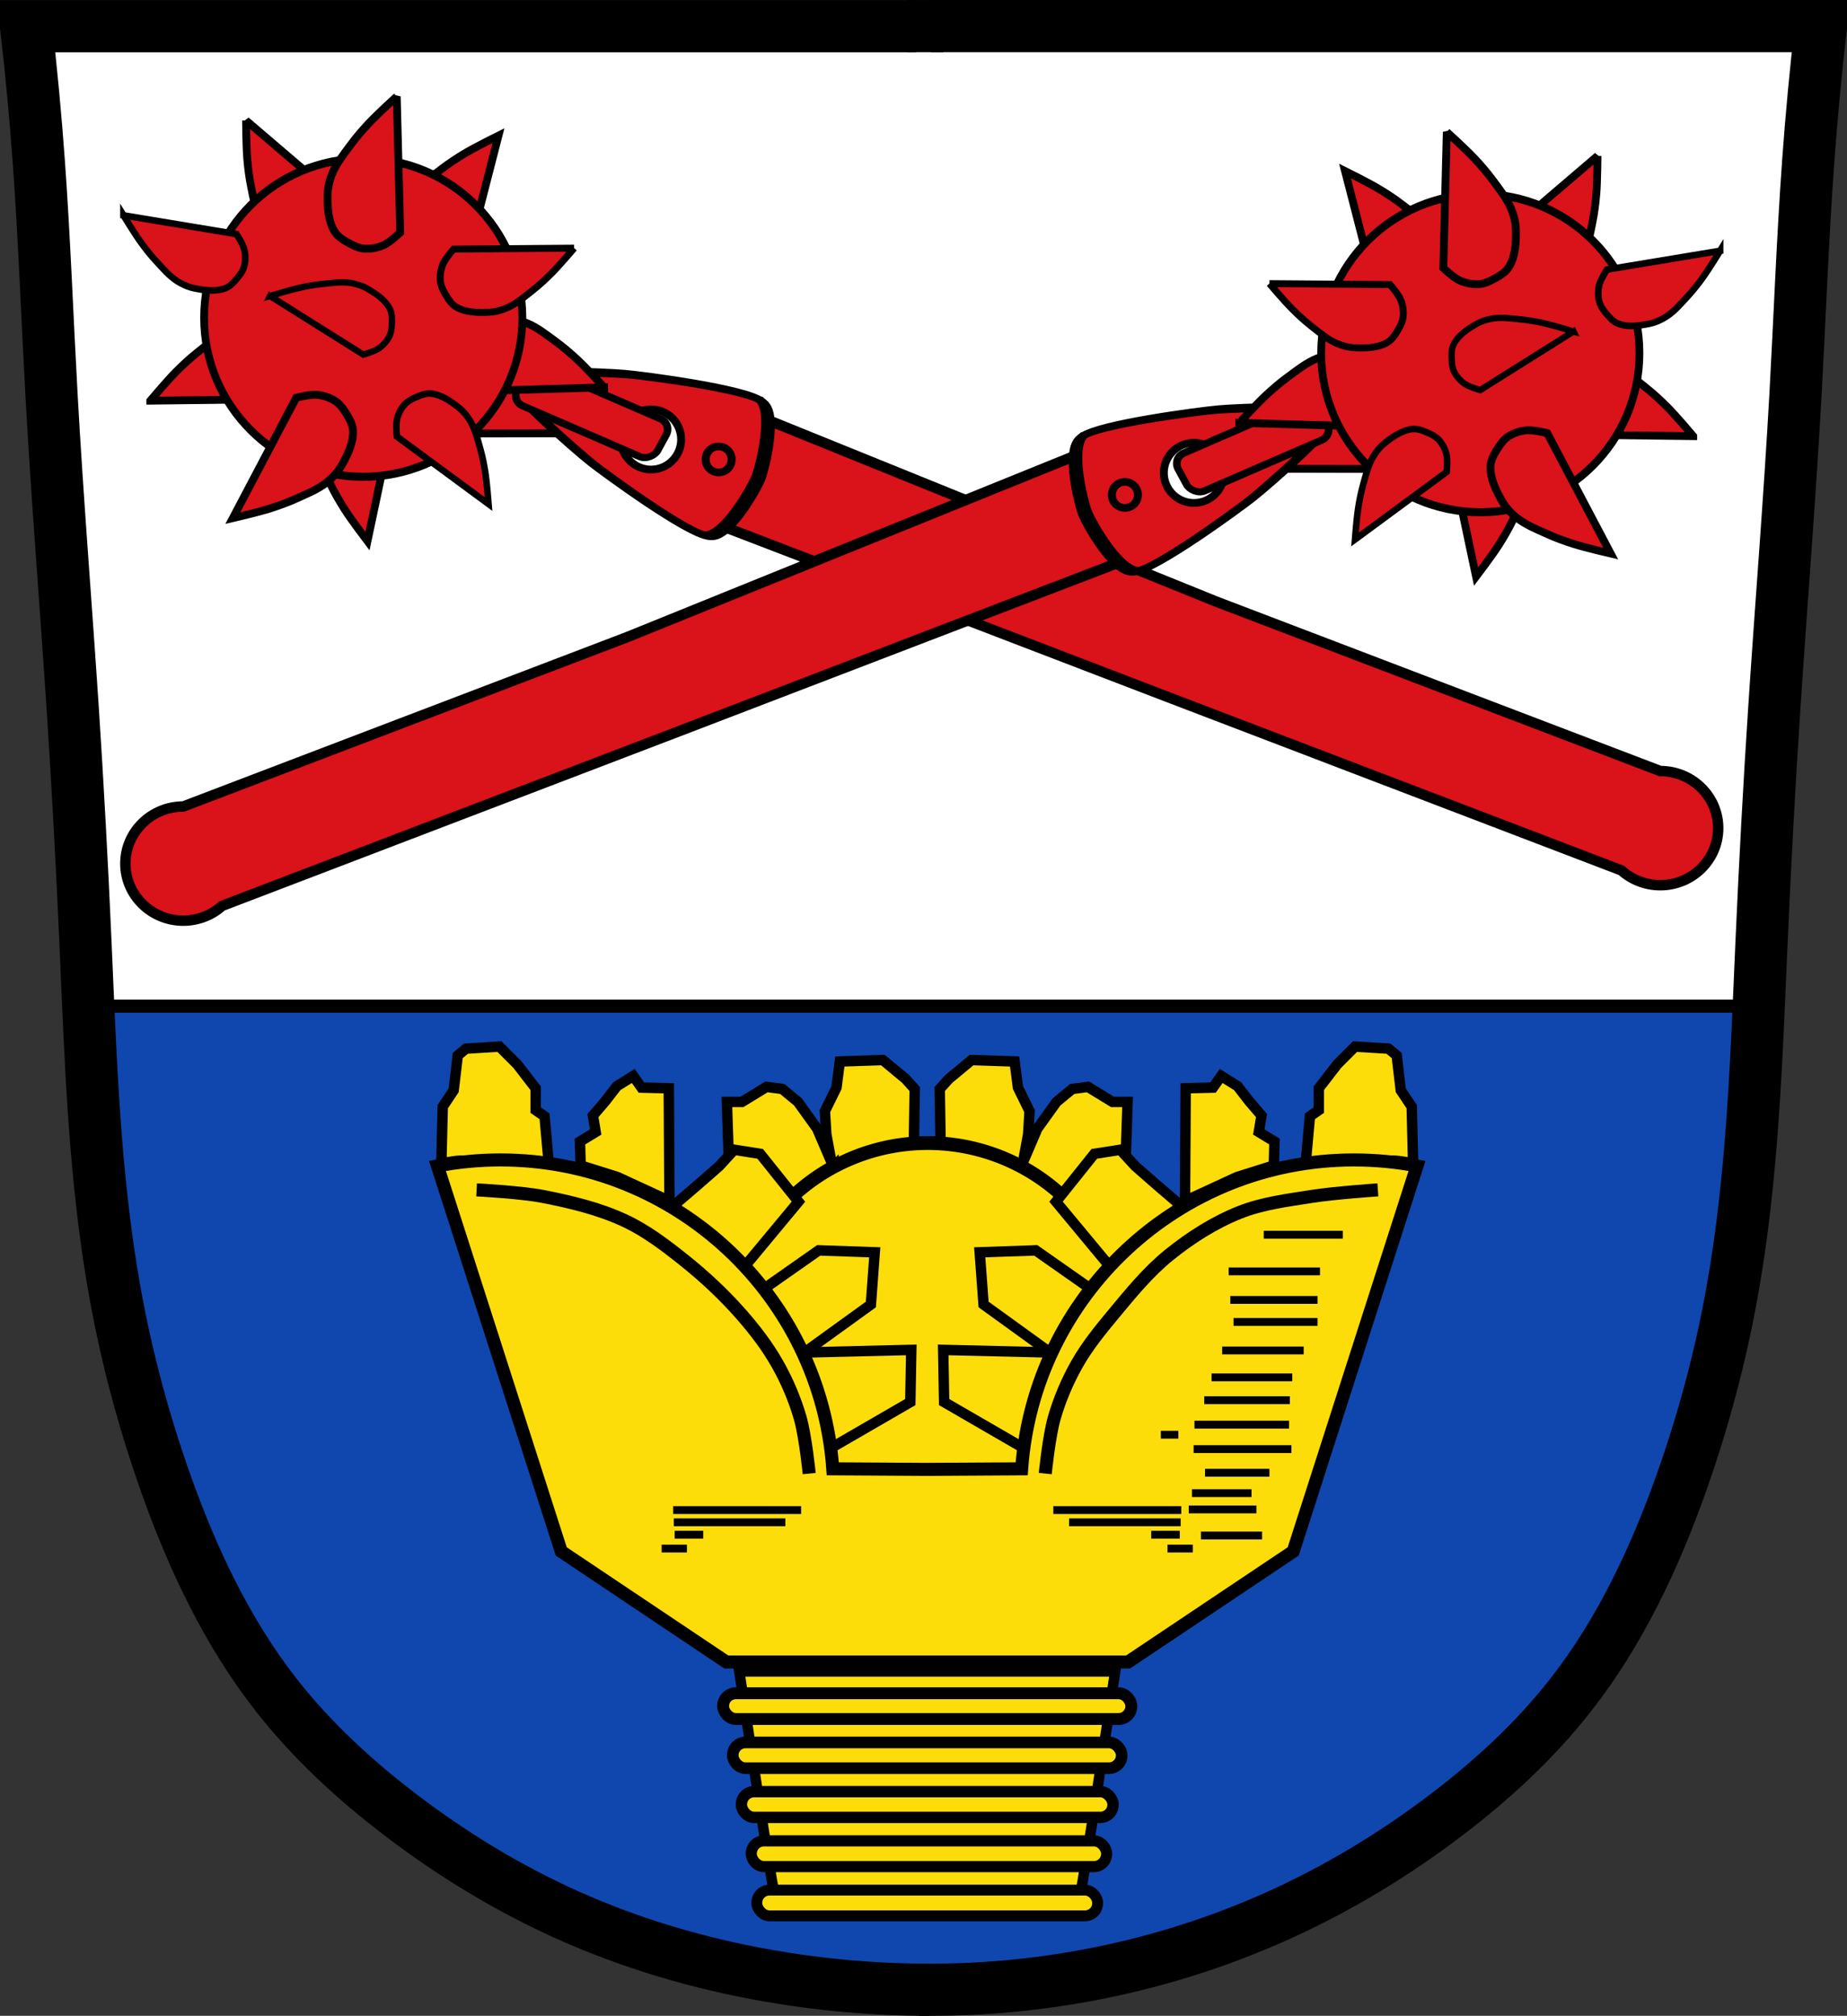 <?xml version="1.0" encoding="UTF-8" standalone="no"?>
<!-- Created with Inkscape (http://www.inkscape.org/) -->

<svg
   xmlns:osb="http://www.openswatchbook.org/uri/2009/osb"
   xmlns:dc="http://purl.org/dc/elements/1.1/"
   xmlns:cc="http://creativecommons.org/ns#"
   xmlns:rdf="http://www.w3.org/1999/02/22-rdf-syntax-ns#"
   xmlns:svg="http://www.w3.org/2000/svg"
   xmlns="http://www.w3.org/2000/svg"
   xmlns:sodipodi="http://sodipodi.sourceforge.net/DTD/sodipodi-0.dtd"
   xmlns:inkscape="http://www.inkscape.org/namespaces/inkscape"
   width="707.777"
   height="772.541"
   id="svg2"
   version="1.1"
   inkscape:version="0.48.4 r9939"
   sodipodi:docname="Wappen von Ampfing.svg">
  <rect width="100%" height="100%" fill="#333333" stroke="none"/>
  <defs
     id="defs4">
    <linearGradient
       id="linearGradient5342"
       osb:paint="solid">
      <stop
         style="stop-color:#d40000;stop-opacity:0.851;"
         offset="0"
         id="stop5344" />
    </linearGradient>
    <linearGradient
       id="linearGradient3898">
      <stop
         style="stop-color:#d40000;stop-opacity:1;"
         offset="0"
         id="stop3900" />
      <stop
         style="stop-color:#d40000;stop-opacity:0;"
         offset="1"
         id="stop3902" />
    </linearGradient>
    <inkscape:path-effect
       is_visible="true"
       id="path-effect3875"
       effect="spiro" />
    <inkscape:path-effect
       is_visible="true"
       id="path-effect3875-7"
       effect="spiro" />
    <inkscape:path-effect
       is_visible="true"
       id="path-effect3904"
       effect="spiro" />
  </defs>
  <sodipodi:namedview
     id="base"
     pagecolor="#ffffff"
     bordercolor="#666666"
     borderopacity="1.0"
     inkscape:pageopacity="0.0"
     inkscape:pageshadow="2"
     inkscape:zoom="0.68345847"
     inkscape:cx="353.88833"
     inkscape:cy="386.27072"
     inkscape:document-units="px"
     inkscape:current-layer="layer1"
     showgrid="false"
     inkscape:window-width="1366"
     inkscape:window-height="745"
     inkscape:window-x="-8"
     inkscape:window-y="-8"
     inkscape:window-maximized="1"
     inkscape:object-nodes="false"
     inkscape:snap-smooth-nodes="false"
     inkscape:snap-midpoints="false"
     fit-margin-top="0"
     fit-margin-left="0"
     fit-margin-right="0"
     fit-margin-bottom="0" />
  <g
     inkscape:label="Ebene 1"
     inkscape:groupmode="layer"
     id="layer1"
     transform="translate(-21.826,-246.091)">
    <path
       style="fill:#0f47af;fill-opacity:1;stroke:none"
       d="M 34.286,257.005 720,254.862 l -10,133.571 -3.214,58.214 -10.714,192.5 -3.929,37.857 -3.929,57.857 -11.071,45.357 -24.286,66.429 -28.929,51.786 -55.714,47.143 -37.5,22.857 -49.286,24.643 -35.714,7.5 -41.071,6.786 -35,1.786 -48.214,-2.5 -45.357,-13.929 -52.143,-20.357 -27.857,-12.143 -40.714,-35.357 -35.714,-45.714 -30.714,-53.571 -17.857,-56.071 -10.357,-73.571 -6.429,-88.571 -15,-271.786 z"
       id="path3081"
       inkscape:connector-curvature="0" />
    <path
       style="fill:#ffffff;fill-opacity:1;stroke:none"
       d="m 60.304,632.38 636.409,0 0,-90.575 9.773,0 0,-205.224 11.918,0 0,-80.326 -686.702,0 0,57.205 10.011,0 0,151.117 9.296,0 0,168.517 z"
       id="path3853"
       inkscape:connector-curvature="0" />
    <g
       id="g3981"
       transform="translate(569.337,7.601)">
      <path
         sodipodi:nodetypes="caaaaaaaaaaczc"
         inkscape:connector-curvature="0"
         inkscape:original-d="m -191.42975,1001.032 c 0,0 -41.56064,-1.48631 -61.89852,-5.40119 -26.09688,-5.02344 -52.02181,-12.2925 -76.32326,-23.04989 -22.97391,-10.16974 -44.70173,-23.47734 -64.64066,-38.76338 -17.41536,-13.35137 -34.21385,-28.15802 -47.35583,-45.73193 -18.22741,-24.37431 -31.24004,-52.56677 -42.27394,-80.93221 -9.13924,-23.49474 -15.16287,-48.23935 -19.48679,-73.07546 -7.7333,-44.41922 -8.24457,-89.80452 -11.36729,-134.78363 -2.06502,-29.74415 -3.05472,-59.55413 -4.8717,-89.31446 -2.44661,-40.07289 -5.67288,-80.09565 -8.11949,-120.16854 -1.81698,-29.76032 -2.66782,-59.58028 -4.8717,-89.31445 -1.28597,-17.34995 -4.8717,-51.96477 -4.8717,-51.96477 0,0 115.28816,-0.80646 172.13331,-1e-5 56.84516,0.80646 168.88552,1e-5 168.88552,1e-5"
         inkscape:path-effect="#path-effect3875"
         id="path3873"
         d="m -191.43,1001.032 c -20.737,-0 -41.474,-1.812 -61.899,-5.401 -26.241,-4.611 -51.999,-12.178 -76.323,-23.05 -22.989,-10.275 -44.635,-23.471 -64.641,-38.763 -17.481,-13.363 -33.795,-28.403 -47.356,-45.732 -18.84,-24.074 -32.032,-52.129 -42.274,-80.932 -8.456,-23.779 -15.006,-48.239 -19.487,-73.075 -8.012,-44.408 -9.374,-89.703 -11.367,-134.784 -1.317,-29.787 -2.918,-59.562 -4.872,-89.314 -2.63,-40.062 -5.899,-80.082 -8.119,-120.169 -1.649,-29.771 -2.719,-59.576 -4.872,-89.314 -1.256,-17.353 -2.88,-34.68 -4.872,-51.965 57.378,-1e-5 114.756,-1e-5 172.133,-1e-5 56.295,0 112.59,0 168.886,1e-5"
         style="fill:none;stroke:#000000;stroke-width:20;stroke-linecap:butt;stroke-linejoin:miter;stroke-miterlimit:4;stroke-opacity:1;stroke-dasharray:none" />
      <path
         sodipodi:nodetypes="caaaaaaaaaaczc"
         inkscape:connector-curvature="0"
         inkscape:original-d="m -195.28352,1000.9982 c 0,0 41.07969,-1.06561 61.16981,-4.91545 26.20997,-5.02257 52.145891,-12.67782 76.520647,-23.54336 22.947449,-10.22929 44.70173,-23.47734 64.6406602,-38.76338 17.4153598,-13.35137 34.2138498,-28.15802 47.3558298,-45.73193 18.22741,-24.37431 31.24004,-52.56677 42.27394,-80.93221 9.139243,-23.49474 15.162873,-48.23935 19.486793,-73.07546 7.7333,-44.41922 8.24457,-89.80452 11.36729,-134.78363 2.06502,-29.74415 3.05472,-59.55413 4.8717,-89.31446 2.44661,-40.07289 5.67288,-80.09565 8.11949,-120.16854 1.81698,-29.76032 2.66782,-59.58028 4.8717,-89.31445 1.28597,-17.34995 4.8717,-51.96477 4.8717,-51.96477 0,0 -115.288163,-0.80646 -172.133313,-10e-6 -56.84516,0.80646 -168.885517,10e-6 -168.885517,10e-6"
         inkscape:path-effect="#path-effect3875-7"
         id="path3873-1"
         d="m -195.284,1000.998 c 20.484,0.282 40.994,-1.366 61.17,-4.915 26.352,-4.636 52.138,-12.525 76.521,-23.543 22.944,-10.369 44.621,-23.494 64.641,-38.763 17.496,-13.345 33.8,-28.399 47.356,-45.732 18.831,-24.08 32.03,-52.131 42.274,-80.932 8.458,-23.778 15.007,-48.239 19.487,-73.075 8.01,-44.408 9.374,-89.703 11.367,-134.784 1.317,-29.787 2.918,-59.562 4.872,-89.314 2.63,-40.062 5.899,-80.082 8.119,-120.169 1.649,-29.771 2.719,-59.576 4.872,-89.314 1.256,-17.353 2.88,-34.68 4.872,-51.965 -57.378,-10e-6 -114.756,-10e-6 -172.133,-10e-6 -56.295,0 -112.59,0 -168.886,10e-6"
         style="fill:none;stroke:#000000;stroke-width:20;stroke-linecap:butt;stroke-linejoin:miter;stroke-miterlimit:4;stroke-opacity:1;stroke-dasharray:none" />
      <path
         inkscape:connector-curvature="0"
         inkscape:original-d="m -199.88512,248.50611 13.78881,0"
         inkscape:path-effect="#path-effect3904"
         id="path3902"
         d="m -199.885,248.506 13.789,0"
         style="fill:none;stroke:#000000;stroke-width:20;stroke-linecap:butt;stroke-linejoin:miter;stroke-miterlimit:4;stroke-opacity:1;stroke-dasharray:none" />
    </g>
    <path
       style="fill:none;stroke:#000000;stroke-width:5;stroke-linecap:butt;stroke-linejoin:miter;stroke-miterlimit:4;stroke-opacity:1;stroke-dasharray:none"
       d="m 57.333,631.692 636.186,0"
       id="path3866"
       inkscape:connector-curvature="0" />
    <path
       style="fill:#da121a;fill-opacity:1;fill-rule:nonzero;stroke:#000000;stroke-width:4;stroke-miterlimit:4;stroke-opacity:1;stroke-dasharray:none"
       d="m 313.492,406.024 174.312,70.594 170.25,64.969 c 12.25,0 22.188,9.797 22.188,21.875 0,12.078 -9.937,21.875 -22.188,21.875 -5.742,0 -10.967,-2.158 -14.906,-5.688 -0.006,-0.005 -0.025,0.005 -0.031,0 l -174.688,-66.781 -174.312,-66.875 19.375,-39.969 z"
       id="path3879-4-2"
       inkscape:connector-curvature="0" />
    <path
       style="fill:#da121a;fill-opacity:1;stroke:#000000;stroke-width:3;stroke-linecap:butt;stroke-linejoin:miter;stroke-miterlimit:4;stroke-opacity:1;stroke-dasharray:none"
       d="m 239.562,412.155 -52.15,0.104 c 0,0 -3.687,-4.04 -4.708,-6.518 -0.941,-2.283 -1.387,-4.86 -1.154,-7.319 0.176,-1.855 0.97,-3.64 1.891,-5.259 1.297,-2.279 2.734,-4.757 5.003,-6.07 4.025,-2.329 9.107,-2.476 13.755,-2.329 2.858,0.09 5.73,0.819 8.351,1.963 4.006,1.75 7.418,4.653 10.877,7.326 2.894,2.237 5.617,4.7 8.226,7.264 3.492,3.431 9.91,10.839 9.91,10.839 z"
       id="path5360-5-6-9-7"
       inkscape:connector-curvature="0"
       sodipodi:nodetypes="ccaaaaaaaac" />
    <path
       sodipodi:type="star"
       style="fill:#da121a;fill-opacity:1;fill-rule:nonzero;stroke:#000000;stroke-width:4;stroke-linecap:round;stroke-linejoin:miter;stroke-miterlimit:4;stroke-opacity:1;stroke-dasharray:none;stroke-dashoffset:0"
       id="path3892-4-6"
       sodipodi:sides="3"
       sodipodi:cx="-361.76807"
       sodipodi:cy="401.3046"
       sodipodi:r1="45.056076"
       sodipodi:r2="29.737009"
       sodipodi:arg1="1.5152978"
       sodipodi:arg2="2.5624954"
       inkscape:flatsided="false"
       inkscape:rounded="0.15"
       inkscape:randomized="0"
       d="m -359.269,446.291 c -5.943,0.33 -24.131,-23.731 -27.388,-28.713 -3.257,-4.982 -18.006,-31.291 -15.321,-36.603 2.686,-5.312 32.617,-9.032 38.56,-9.362 5.943,-0.33 36.102,0.052 39.36,5.033 3.257,4.982 -8.486,32.763 -11.172,38.075 -2.685,5.312 -18.096,31.239 -24.039,31.57 z"
       inkscape:transform-center-x="-10.209752"
       inkscape:transform-center-y="4.520053"
       transform="matrix(1.02,0.753,0.811,-0.361,318.011,831.41)" />
    <path
       sodipodi:type="arc"
       style="fill:#da121a;fill-opacity:1;fill-rule:nonzero;stroke:#000000;stroke-width:2.987;stroke-linecap:round;stroke-linejoin:miter;stroke-miterlimit:4;stroke-opacity:1;stroke-dasharray:none;stroke-dashoffset:0"
       id="path3894-6-7"
       sodipodi:cx="-331.57928"
       sodipodi:cy="424.54852"
       sodipodi:rx="4.8599229"
       sodipodi:ry="5.0808282"
       d="m -326.719,424.549 c 0,2.806 -2.176,5.081 -4.86,5.081 -2.684,0 -4.86,-2.275 -4.86,-5.081 0,-2.806 2.176,-5.081 4.86,-5.081 2.684,0 4.86,2.275 4.86,5.081 z"
       transform="matrix(-1.027,0,0,0.982,-43.32,5.26)" />
    <path
       style="fill:#da121a;fill-opacity:1;stroke:#000000;stroke-width:3;stroke-linecap:butt;stroke-linejoin:miter;stroke-miterlimit:4;stroke-opacity:1;stroke-dasharray:none"
       d="m 212.854,298.047 -13.003,50.504 c 0,0 -4.837,2.554 -7.492,2.92 -2.447,0.337 -5.053,0.121 -7.374,-0.722 -1.751,-0.636 -3.279,-1.853 -4.615,-3.152 -1.88,-1.828 -3.917,-3.841 -4.618,-6.368 -1.243,-4.481 -0.109,-9.437 1.201,-13.899 0.805,-2.744 2.232,-5.341 3.999,-7.59 2.7,-3.438 6.367,-6.011 9.824,-8.687 2.893,-2.239 5.96,-4.256 9.098,-6.138 4.199,-2.517 12.981,-6.869 12.981,-6.869 z"
       id="path5360-5-03-8"
       inkscape:connector-curvature="0"
       sodipodi:nodetypes="ccaaaaaaaac" />
    <path
       style="fill:#da121a;fill-opacity:1;stroke:#000000;stroke-width:3;stroke-linecap:butt;stroke-linejoin:miter;stroke-miterlimit:4;stroke-opacity:1;stroke-dasharray:none"
       d="m 116.113,292.266 39.636,33.892 c 0,0 0.166,5.467 -0.674,8.013 -0.773,2.346 -2.114,4.591 -3.892,6.305 -1.341,1.293 -3.107,2.13 -4.86,2.758 -2.468,0.885 -5.173,1.828 -7.75,1.346 -4.571,-0.855 -8.523,-4.053 -11.953,-7.192 -2.11,-1.93 -3.814,-4.354 -5.057,-6.929 -1.899,-3.937 -2.598,-8.362 -3.48,-12.643 -0.739,-3.583 -1.201,-7.225 -1.51,-10.87 -0.414,-4.878 -0.459,-14.679 -0.459,-14.679 z"
       id="path5360-5-2-6-7"
       inkscape:connector-curvature="0"
       sodipodi:nodetypes="ccaaaaaaaac" />
    <path
       style="fill:#da121a;fill-opacity:1;stroke:#000000;stroke-width:3;stroke-linecap:butt;stroke-linejoin:miter;stroke-miterlimit:4;stroke-opacity:1;stroke-dasharray:none"
       d="m 162.644,453.482 10.8,-51.02 c 0,0 -3.198,-4.437 -5.414,-5.946 -2.042,-1.39 -4.472,-2.355 -6.926,-2.631 -1.851,-0.209 -3.761,0.202 -5.535,0.772 -2.497,0.802 -5.216,1.7 -6.967,3.652 -3.105,3.461 -4.292,8.405 -5.101,12.984 -0.498,2.816 -0.374,5.776 0.208,8.576 0.891,4.279 3.032,8.215 4.939,12.148 1.596,3.292 3.447,6.462 5.422,9.542 2.642,4.121 8.575,11.923 8.575,11.923 z"
       id="path5360-5-82-2-8"
       inkscape:connector-curvature="0"
       sodipodi:nodetypes="ccaaaaaaaac" />
    <path
       style="fill:#da121a;fill-opacity:1;stroke:#000000;stroke-width:3;stroke-linecap:butt;stroke-linejoin:miter;stroke-miterlimit:4;stroke-opacity:1;stroke-dasharray:none"
       d="m 79.43,399.65 52.147,-0.633 c 0,0 3.63,-4.092 4.616,-6.584 0.909,-2.296 1.318,-4.879 1.051,-7.335 -0.202,-1.852 -1.021,-3.626 -1.965,-5.232 -1.329,-2.26 -2.801,-4.717 -5.089,-5.999 -4.057,-2.272 -9.141,-2.347 -13.786,-2.135 -2.856,0.131 -5.718,0.9 -8.322,2.081 -3.981,1.806 -7.352,4.757 -10.772,7.479 -2.862,2.278 -5.55,4.778 -8.123,7.379 -3.443,3.48 -9.756,10.978 -9.756,10.978 z"
       id="path5360-5-71-4-1"
       inkscape:connector-curvature="0"
       sodipodi:nodetypes="ccaaaaaaaac" />
    <path
       sodipodi:type="arc"
       style="fill:#ffffff;fill-opacity:1;fill-rule:nonzero;stroke:#000000;stroke-width:3.126;stroke-linecap:round;stroke-linejoin:miter;stroke-miterlimit:4;stroke-opacity:1;stroke-dasharray:none;stroke-dashoffset:0"
       id="path5761-7"
       sodipodi:cx="479.54578"
       sodipodi:cy="428.48407"
       sodipodi:rx="11.871491"
       sodipodi:ry="12.183899"
       d="m 491.417,428.484 c 0,6.729 -5.315,12.184 -11.871,12.184 -6.556,0 -11.871,-5.455 -11.871,-12.184 0,-6.729 5.315,-12.184 11.871,-12.184 6.556,0 11.871,5.455 11.871,12.184 z"
       transform="matrix(0.972,0,0,0.947,-194.809,8.728)" />
    <rect
       style="fill:#da121a;fill-opacity:1;fill-rule:nonzero;stroke:#000000;stroke-width:2.808;stroke-linecap:round;stroke-linejoin:miter;stroke-miterlimit:4;stroke-opacity:1;stroke-dasharray:none;stroke-dashoffset:0"
       id="rect5461-5-6"
       width="58.608"
       height="16.517"
       x="-442.261"
       y="264.823"
       ry="4.855"
       rx="4.869"
       transform="matrix(-0.918,-0.398,-0.478,0.878,0,0)" />
    <path
       style="fill:#da121a;fill-opacity:1;stroke:#000000;stroke-width:3;stroke-linecap:butt;stroke-linejoin:miter;stroke-miterlimit:4;stroke-opacity:1;stroke-dasharray:none"
       d="m 253.341,394.546 -52.129,1.498 c 0,0 -3.794,-3.94 -4.881,-6.39 -1.002,-2.257 -1.516,-4.821 -1.35,-7.285 0.126,-1.859 0.872,-3.664 1.75,-5.308 1.235,-2.313 2.606,-4.828 4.839,-6.201 3.961,-2.436 9.037,-2.719 13.687,-2.696 2.859,0.014 5.75,0.665 8.4,1.739 4.051,1.642 7.54,4.453 11.069,7.032 2.953,2.159 5.741,4.548 8.418,7.041 3.582,3.337 10.197,10.57 10.197,10.57 z"
       id="path5360-5-26-8-0"
       inkscape:connector-curvature="0"
       sodipodi:nodetypes="ccaaaaaaaac" />
    <path
       sodipodi:type="arc"
       style="fill:#da121a;fill-opacity:1;fill-rule:nonzero;stroke:#000000;stroke-width:3;stroke-linecap:round;stroke-linejoin:miter;stroke-miterlimit:4;stroke-opacity:1;stroke-dasharray:none;stroke-dashoffset:0"
       id="path3896-8-9"
       sodipodi:cx="-198.37321"
       sodipodi:cy="376.39111"
       sodipodi:rx="61.411751"
       sodipodi:ry="59.202694"
       d="m -136.961,376.391 c 0,32.697 -27.495,59.203 -61.412,59.203 -33.917,0 -61.412,-26.506 -61.412,-59.203 0,-32.697 27.495,-59.203 61.412,-59.203 33.917,0 61.412,26.506 61.412,59.203 z"
       transform="matrix(-0.993,0,0,1.03,-35.965,-19.848)" />
    <path
       style="fill:#da121a;fill-opacity:1;stroke:#000000;stroke-width:3;stroke-linecap:butt;stroke-linejoin:miter;stroke-miterlimit:4;stroke-opacity:1;stroke-dasharray:none"
       d="m 111.046,444.658 24.307,-46.14 c 0,0 5.296,-1.368 7.964,-1.112 2.458,0.236 4.944,1.048 7.009,2.404 1.557,1.023 2.763,2.56 3.763,4.132 1.408,2.212 2.925,4.642 3.024,7.262 0.175,4.647 -2.072,9.207 -4.376,13.246 -1.417,2.484 -3.405,4.681 -5.642,6.462 -3.421,2.722 -7.582,4.38 -11.563,6.186 -3.331,1.511 -6.782,2.766 -10.268,3.872 -4.666,1.481 -14.216,3.688 -14.216,3.688 z"
       id="path5360-5-7-1-5"
       inkscape:connector-curvature="0"
       sodipodi:nodetypes="ccaaaaaaaac" />
    <path
       style="fill:#da121a;fill-opacity:1;stroke:#000000;stroke-width:3;stroke-linecap:butt;stroke-linejoin:miter;stroke-miterlimit:4;stroke-opacity:1;stroke-dasharray:none"
       d="m 173.866,283.064 1.325,52.134 c 0,0 -3.953,3.781 -6.406,4.86 -2.261,0.994 -4.826,1.501 -7.29,1.325 -1.858,-0.132 -3.661,-0.884 -5.302,-1.767 -2.309,-1.243 -4.819,-2.622 -6.185,-4.86 -2.423,-3.969 -2.689,-9.046 -2.651,-13.696 0.023,-2.859 0.684,-5.748 1.767,-8.394 1.655,-4.046 4.477,-7.525 7.069,-11.045 2.169,-2.946 4.567,-5.726 7.069,-8.394 3.349,-3.571 10.603,-10.162 10.603,-10.162 z"
       id="path5360-2-8"
       inkscape:connector-curvature="0"
       sodipodi:nodetypes="ccaaaaaaaac" />
    <path
       style="fill:#da121a;fill-opacity:1;stroke:#000000;stroke-width:2.429;stroke-linecap:butt;stroke-linejoin:miter;stroke-miterlimit:4;stroke-opacity:1;stroke-dasharray:none"
       d="m 125.299,359.533 35.749,22.464 c 0,0 4.265,-1.19 6.031,-2.452 1.627,-1.163 3.039,-2.74 3.935,-4.528 0.676,-1.348 0.897,-2.915 0.96,-4.421 0.089,-2.121 0.166,-4.439 -0.828,-6.314 -1.762,-3.327 -5.187,-5.61 -8.44,-7.505 -2,-1.165 -4.285,-1.899 -6.575,-2.238 -3.501,-0.519 -7.089,0.008 -10.611,0.358 -2.947,0.293 -5.874,0.814 -8.765,1.453 -3.87,0.856 -11.456,3.184 -11.456,3.184 z"
       id="path5360-5-0-1-9"
       inkscape:connector-curvature="0"
       sodipodi:nodetypes="ccaaaaaaaac" />
    <path
       style="fill:#da121a;fill-opacity:1;stroke:#000000;stroke-width:2.511;stroke-linecap:butt;stroke-linejoin:miter;stroke-miterlimit:4;stroke-opacity:1;stroke-dasharray:none"
       d="m 209.047,439.265 -35.141,-25.899 c 0,0 -0.469,-4.554 0.078,-6.73 0.504,-2.005 1.487,-3.961 2.868,-5.499 1.042,-1.16 2.465,-1.966 3.891,-2.597 2.007,-0.888 4.208,-1.839 6.389,-1.593 3.868,0.437 7.36,2.869 10.415,5.282 1.878,1.484 3.448,3.404 4.641,5.479 1.824,3.172 2.675,6.824 3.67,10.345 0.833,2.946 1.44,5.959 1.918,8.984 0.641,4.047 1.271,12.228 1.271,12.228 z"
       id="path5360-5-8-4-0"
       inkscape:connector-curvature="0"
       sodipodi:nodetypes="ccaaaaaaaac" />
    <path
       style="fill:#da121a;fill-opacity:1;stroke:#000000;stroke-width:2.528;stroke-linecap:butt;stroke-linejoin:miter;stroke-miterlimit:4;stroke-opacity:1;stroke-dasharray:none"
       d="m 69.127,328.622 43.353,7.191 c 0,0 2.5,3.872 3.003,6.074 0.464,2.029 0.474,4.232 -0.062,6.243 -0.405,1.517 -1.314,2.889 -2.305,4.106 -1.396,1.713 -2.936,3.571 -5.005,4.346 -3.67,1.374 -7.913,0.787 -11.755,0.016 -2.363,-0.474 -4.648,-1.48 -6.666,-2.797 -3.085,-2.013 -5.515,-4.902 -8.017,-7.606 -2.093,-2.263 -4.012,-4.689 -5.823,-7.184 -2.423,-3.339 -6.723,-10.39 -6.723,-10.39 z"
       id="path5360-5-1-9-0"
       inkscape:connector-curvature="0"
       sodipodi:nodetypes="ccaaaaaaaac" />
    <path
       style="fill:#da121a;fill-opacity:1;stroke:#000000;stroke-width:2.656;stroke-linecap:butt;stroke-linejoin:miter;stroke-miterlimit:4;stroke-opacity:1;stroke-dasharray:none"
       d="m 241.814,341.203 -46.169,0.362 c 0,0 -3.229,3.609 -4.112,5.812 -0.813,2.03 -1.186,4.315 -0.958,6.489 0.172,1.64 0.89,3.214 1.72,4.639 1.168,2.006 2.462,4.187 4.482,5.33 3.583,2.027 8.084,2.113 12.197,1.942 2.529,-0.105 5.066,-0.775 7.376,-1.811 3.531,-1.584 6.527,-4.183 9.565,-6.58 2.543,-2.006 4.932,-4.209 7.22,-6.502 3.061,-3.068 8.679,-9.682 8.679,-9.682 z"
       id="path5360-5-3-8-0"
       inkscape:connector-curvature="0"
       sodipodi:nodetypes="ccaaaaaaaac" />
    <path
       style="fill:#da121a;fill-opacity:1;fill-rule:nonzero;stroke:#000000;stroke-width:4;stroke-miterlimit:4;stroke-opacity:1;stroke-dasharray:none"
       d="m 436.613,419.614 -174.312,70.594 -170.25,64.969 c -12.25,0 -22.188,9.797 -22.188,21.875 0,12.078 9.937,21.875 22.188,21.875 5.742,0 10.967,-2.158 14.906,-5.688 0.006,-0.005 0.025,0.005 0.031,0 l 174.688,-66.781 174.312,-66.875 -19.375,-39.969 z"
       id="path3879-4"
       inkscape:connector-curvature="0" />
    <path
       style="fill:#da121a;fill-opacity:1;stroke:#000000;stroke-width:3;stroke-linecap:butt;stroke-linejoin:miter;stroke-miterlimit:4;stroke-opacity:1;stroke-dasharray:none"
       d="m 510.543,425.745 52.15,0.104 c 0,0 3.687,-4.04 4.708,-6.518 0.941,-2.283 1.387,-4.86 1.154,-7.319 -0.176,-1.855 -0.97,-3.64 -1.891,-5.259 -1.297,-2.279 -2.734,-4.757 -5.003,-6.07 -4.025,-2.329 -9.107,-2.476 -13.755,-2.329 -2.858,0.09 -5.73,0.819 -8.351,1.963 -4.006,1.75 -7.418,4.653 -10.877,7.326 -2.894,2.237 -5.617,4.7 -8.226,7.264 -3.492,3.431 -9.91,10.839 -9.91,10.839 z"
       id="path5360-5-6-9"
       inkscape:connector-curvature="0"
       sodipodi:nodetypes="ccaaaaaaaac" />
    <path
       sodipodi:type="star"
       style="fill:#da121a;fill-opacity:1;fill-rule:nonzero;stroke:#000000;stroke-width:4;stroke-linecap:round;stroke-linejoin:miter;stroke-miterlimit:4;stroke-opacity:1;stroke-dasharray:none;stroke-dashoffset:0"
       id="path3892-4"
       sodipodi:sides="3"
       sodipodi:cx="-361.76807"
       sodipodi:cy="401.3046"
       sodipodi:r1="45.056076"
       sodipodi:r2="29.737009"
       sodipodi:arg1="1.5152978"
       sodipodi:arg2="2.5624954"
       inkscape:flatsided="false"
       inkscape:rounded="0.15"
       inkscape:randomized="0"
       d="m -359.269,446.291 c -5.943,0.33 -24.131,-23.731 -27.388,-28.713 -3.257,-4.982 -18.006,-31.291 -15.321,-36.603 2.686,-5.312 32.617,-9.032 38.56,-9.362 5.943,-0.33 36.102,0.052 39.36,5.033 3.257,4.982 -8.486,32.763 -11.172,38.075 -2.685,5.312 -18.096,31.239 -24.039,31.57 z"
       inkscape:transform-center-x="-10.209752"
       inkscape:transform-center-y="4.520053"
       transform="matrix(-1.02,0.753,-0.811,-0.361,432.093,844.999)" />
    <path
       sodipodi:type="arc"
       style="fill:#da121a;fill-opacity:1;fill-rule:nonzero;stroke:#000000;stroke-width:2.987;stroke-linecap:round;stroke-linejoin:miter;stroke-miterlimit:4;stroke-opacity:1;stroke-dasharray:none;stroke-dashoffset:0"
       id="path3894-6"
       sodipodi:cx="-331.57928"
       sodipodi:cy="424.54852"
       sodipodi:rx="4.8599229"
       sodipodi:ry="5.0808282"
       d="m -326.719,424.549 c 0,2.806 -2.176,5.081 -4.86,5.081 -2.684,0 -4.86,-2.275 -4.86,-5.081 0,-2.806 2.176,-5.081 4.86,-5.081 2.684,0 4.86,2.275 4.86,5.081 z"
       transform="matrix(1.027,0,0,0.982,793.424,18.85)" />
    <path
       style="fill:#da121a;fill-opacity:1;stroke:#000000;stroke-width:3;stroke-linecap:butt;stroke-linejoin:miter;stroke-miterlimit:4;stroke-opacity:1;stroke-dasharray:none"
       d="m 537.25,311.636 13.003,50.504 c 0,0 4.837,2.554 7.492,2.92 2.447,0.337 5.053,0.121 7.374,-0.722 1.751,-0.636 3.279,-1.853 4.615,-3.152 1.88,-1.828 3.917,-3.841 4.618,-6.368 1.243,-4.481 0.109,-9.437 -1.201,-13.899 -0.805,-2.744 -2.232,-5.341 -3.999,-7.59 -2.7,-3.438 -6.367,-6.011 -9.824,-8.687 -2.893,-2.239 -5.96,-4.256 -9.098,-6.138 -4.199,-2.517 -12.981,-6.869 -12.981,-6.869 z"
       id="path5360-5-03"
       inkscape:connector-curvature="0"
       sodipodi:nodetypes="ccaaaaaaaac" />
    <path
       style="fill:#da121a;fill-opacity:1;stroke:#000000;stroke-width:3;stroke-linecap:butt;stroke-linejoin:miter;stroke-miterlimit:4;stroke-opacity:1;stroke-dasharray:none"
       d="m 633.991,305.856 -39.636,33.892 c 0,0 -0.166,5.467 0.674,8.013 0.773,2.346 2.114,4.591 3.892,6.305 1.341,1.293 3.107,2.13 4.86,2.758 2.468,0.885 5.173,1.828 7.75,1.346 4.571,-0.855 8.523,-4.053 11.953,-7.192 2.11,-1.93 3.814,-4.354 5.057,-6.929 1.899,-3.937 2.598,-8.362 3.48,-12.643 0.739,-3.583 1.201,-7.225 1.51,-10.87 0.414,-4.878 0.459,-14.679 0.459,-14.679 z"
       id="path5360-5-2-6"
       inkscape:connector-curvature="0"
       sodipodi:nodetypes="ccaaaaaaaac" />
    <path
       style="fill:#da121a;fill-opacity:1;stroke:#000000;stroke-width:3;stroke-linecap:butt;stroke-linejoin:miter;stroke-miterlimit:4;stroke-opacity:1;stroke-dasharray:none"
       d="m 587.46,467.072 -10.8,-51.02 c 0,0 3.198,-4.437 5.414,-5.946 2.042,-1.39 4.472,-2.355 6.926,-2.631 1.851,-0.209 3.761,0.202 5.535,0.772 2.497,0.802 5.216,1.7 6.967,3.652 3.105,3.461 4.292,8.405 5.101,12.984 0.498,2.816 0.374,5.776 -0.208,8.576 -0.891,4.279 -3.032,8.215 -4.939,12.148 -1.596,3.292 -3.447,6.462 -5.422,9.542 -2.642,4.121 -8.575,11.923 -8.575,11.923 z"
       id="path5360-5-82-2"
       inkscape:connector-curvature="0"
       sodipodi:nodetypes="ccaaaaaaaac" />
    <path
       style="fill:#da121a;fill-opacity:1;stroke:#000000;stroke-width:3;stroke-linecap:butt;stroke-linejoin:miter;stroke-miterlimit:4;stroke-opacity:1;stroke-dasharray:none"
       d="m 670.674,413.24 -52.147,-0.633 c 0,0 -3.63,-4.092 -4.616,-6.584 -0.909,-2.296 -1.318,-4.879 -1.051,-7.335 0.202,-1.852 1.021,-3.626 1.965,-5.232 1.329,-2.26 2.801,-4.717 5.089,-5.999 4.057,-2.272 9.141,-2.347 13.786,-2.135 2.856,0.131 5.718,0.9 8.322,2.081 3.981,1.806 7.352,4.757 10.772,7.479 2.862,2.278 5.55,4.778 8.123,7.379 3.443,3.48 9.756,10.978 9.756,10.978 z"
       id="path5360-5-71-4"
       inkscape:connector-curvature="0"
       sodipodi:nodetypes="ccaaaaaaaac" />
    <path
       sodipodi:type="arc"
       style="fill:#ffffff;fill-opacity:1;fill-rule:nonzero;stroke:#000000;stroke-width:3.126;stroke-linecap:round;stroke-linejoin:miter;stroke-miterlimit:4;stroke-opacity:1;stroke-dasharray:none;stroke-dashoffset:0"
       id="path5761"
       sodipodi:cx="479.54578"
       sodipodi:cy="428.48407"
       sodipodi:rx="11.871491"
       sodipodi:ry="12.183899"
       d="m 491.417,428.484 c 0,6.729 -5.315,12.184 -11.871,12.184 -6.556,0 -11.871,-5.455 -11.871,-12.184 0,-6.729 5.315,-12.184 11.871,-12.184 6.556,0 11.871,5.455 11.871,12.184 z"
       transform="matrix(0.972,0,0,0.947,13.223,21.53)" />
    <rect
       style="fill:#da121a;fill-opacity:1;fill-rule:nonzero;stroke:#000000;stroke-width:2.808;stroke-linecap:round;stroke-linejoin:miter;stroke-miterlimit:4;stroke-opacity:1;stroke-dasharray:none;stroke-dashoffset:0"
       id="rect5461-5"
       width="58.608"
       height="16.517"
       x="212.801"
       y="576.712"
       ry="4.855"
       rx="4.869"
       transform="matrix(0.918,-0.398,0.478,0.878,0,0)" />
    <path
       style="fill:#da121a;fill-opacity:1;stroke:#000000;stroke-width:3;stroke-linecap:butt;stroke-linejoin:miter;stroke-miterlimit:4;stroke-opacity:1;stroke-dasharray:none"
       d="m 496.763,408.136 52.129,1.498 c 0,0 3.794,-3.94 4.881,-6.39 1.002,-2.257 1.516,-4.821 1.35,-7.285 -0.126,-1.859 -0.872,-3.664 -1.75,-5.308 -1.235,-2.313 -2.606,-4.828 -4.839,-6.201 -3.961,-2.436 -9.037,-2.719 -13.687,-2.696 -2.859,0.014 -5.75,0.665 -8.4,1.739 -4.051,1.642 -7.54,4.453 -11.069,7.032 -2.953,2.159 -5.741,4.548 -8.418,7.041 -3.582,3.337 -10.197,10.57 -10.197,10.57 z"
       id="path5360-5-26-8"
       inkscape:connector-curvature="0"
       sodipodi:nodetypes="ccaaaaaaaac" />
    <path
       sodipodi:type="arc"
       style="fill:#da121a;fill-opacity:1;fill-rule:nonzero;stroke:#000000;stroke-width:3;stroke-linecap:round;stroke-linejoin:miter;stroke-miterlimit:4;stroke-opacity:1;stroke-dasharray:none;stroke-dashoffset:0"
       id="path3896-8"
       sodipodi:cx="-198.37321"
       sodipodi:cy="376.39111"
       sodipodi:rx="61.411751"
       sodipodi:ry="59.202694"
       d="m -136.961,376.391 c 0,32.697 -27.495,59.203 -61.412,59.203 -33.917,0 -61.412,-26.506 -61.412,-59.203 0,-32.697 27.495,-59.203 61.412,-59.203 33.917,0 61.412,26.506 61.412,59.203 z"
       transform="matrix(0.993,0,0,1.03,786.069,-6.258)" />
    <path
       style="fill:#da121a;fill-opacity:1;stroke:#000000;stroke-width:3;stroke-linecap:butt;stroke-linejoin:miter;stroke-miterlimit:4;stroke-opacity:1;stroke-dasharray:none"
       d="m 639.058,458.247 -24.307,-46.14 c 0,0 -5.296,-1.368 -7.964,-1.112 -2.458,0.236 -4.944,1.048 -7.009,2.404 -1.557,1.023 -2.763,2.56 -3.763,4.132 -1.408,2.212 -2.925,4.642 -3.024,7.262 -0.175,4.647 2.072,9.207 4.376,13.246 1.417,2.484 3.405,4.681 5.642,6.462 3.421,2.722 7.582,4.38 11.563,6.186 3.331,1.511 6.782,2.766 10.268,3.872 4.666,1.481 14.216,3.688 14.216,3.688 z"
       id="path5360-5-7-1"
       inkscape:connector-curvature="0"
       sodipodi:nodetypes="ccaaaaaaaac" />
    <path
       style="fill:#da121a;fill-opacity:1;stroke:#000000;stroke-width:3;stroke-linecap:butt;stroke-linejoin:miter;stroke-miterlimit:4;stroke-opacity:1;stroke-dasharray:none"
       d="m 576.238,296.653 -1.325,52.134 c 0,0 3.953,3.781 6.406,4.86 2.261,0.994 4.826,1.501 7.29,1.325 1.858,-0.132 3.661,-0.884 5.302,-1.767 2.309,-1.243 4.819,-2.622 6.185,-4.86 2.423,-3.969 2.689,-9.046 2.651,-13.696 -0.023,-2.859 -0.684,-5.748 -1.767,-8.394 -1.655,-4.046 -4.477,-7.525 -7.069,-11.045 -2.169,-2.946 -4.567,-5.726 -7.069,-8.394 -3.349,-3.571 -10.603,-10.162 -10.603,-10.162 z"
       id="path5360-2"
       inkscape:connector-curvature="0"
       sodipodi:nodetypes="ccaaaaaaaac" />
    <path
       style="fill:#da121a;fill-opacity:1;stroke:#000000;stroke-width:2.429;stroke-linecap:butt;stroke-linejoin:miter;stroke-miterlimit:4;stroke-opacity:1;stroke-dasharray:none"
       d="m 624.805,373.122 -35.749,22.464 c 0,0 -4.265,-1.19 -6.031,-2.452 -1.627,-1.163 -3.039,-2.74 -3.935,-4.528 -0.676,-1.348 -0.897,-2.915 -0.96,-4.421 -0.089,-2.121 -0.166,-4.439 0.828,-6.314 1.762,-3.327 5.187,-5.61 8.44,-7.505 2,-1.165 4.285,-1.899 6.575,-2.238 3.501,-0.519 7.089,0.008 10.611,0.358 2.947,0.293 5.874,0.814 8.765,1.453 3.87,0.856 11.456,3.184 11.456,3.184 z"
       id="path5360-5-0-1"
       inkscape:connector-curvature="0"
       sodipodi:nodetypes="ccaaaaaaaac" />
    <path
       style="fill:#da121a;fill-opacity:1;stroke:#000000;stroke-width:2.511;stroke-linecap:butt;stroke-linejoin:miter;stroke-miterlimit:4;stroke-opacity:1;stroke-dasharray:none"
       d="m 541.057,452.855 35.141,-25.899 c 0,0 0.469,-4.554 -0.078,-6.73 -0.504,-2.005 -1.487,-3.961 -2.868,-5.499 -1.042,-1.16 -2.465,-1.966 -3.891,-2.597 -2.007,-0.888 -4.208,-1.839 -6.389,-1.593 -3.868,0.437 -7.36,2.869 -10.415,5.282 -1.878,1.484 -3.448,3.404 -4.641,5.479 -1.824,3.172 -2.675,6.824 -3.67,10.345 -0.833,2.946 -1.44,5.959 -1.918,8.984 -0.641,4.047 -1.271,12.228 -1.271,12.228 z"
       id="path5360-5-8-4"
       inkscape:connector-curvature="0"
       sodipodi:nodetypes="ccaaaaaaaac" />
    <path
       style="fill:#da121a;fill-opacity:1;stroke:#000000;stroke-width:2.528;stroke-linecap:butt;stroke-linejoin:miter;stroke-miterlimit:4;stroke-opacity:1;stroke-dasharray:none"
       d="m 680.978,342.211 -43.353,7.191 c 0,0 -2.5,3.872 -3.003,6.074 -0.464,2.029 -0.474,4.232 0.062,6.243 0.405,1.517 1.314,2.889 2.305,4.106 1.396,1.713 2.936,3.571 5.005,4.346 3.67,1.374 7.913,0.787 11.755,0.016 2.363,-0.474 4.648,-1.48 6.666,-2.797 3.085,-2.013 5.515,-4.902 8.017,-7.606 2.093,-2.263 4.012,-4.689 5.823,-7.184 2.423,-3.339 6.723,-10.39 6.723,-10.39 z"
       id="path5360-5-1-9"
       inkscape:connector-curvature="0"
       sodipodi:nodetypes="ccaaaaaaaac" />
    <path
       style="fill:#da121a;fill-opacity:1;stroke:#000000;stroke-width:2.656;stroke-linecap:butt;stroke-linejoin:miter;stroke-miterlimit:4;stroke-opacity:1;stroke-dasharray:none"
       d="m 508.29,354.792 46.169,0.362 c 0,0 3.229,3.609 4.112,5.812 0.813,2.03 1.186,4.315 0.958,6.489 -0.172,1.64 -0.89,3.214 -1.72,4.639 -1.168,2.006 -2.462,4.187 -4.482,5.33 -3.583,2.027 -8.084,2.113 -12.197,1.942 -2.529,-0.105 -5.066,-0.775 -7.376,-1.811 -3.531,-1.584 -6.527,-4.183 -9.565,-6.58 -2.543,-2.006 -4.932,-4.209 -7.22,-6.502 -3.061,-3.068 -8.679,-9.682 -8.679,-9.682 z"
       id="path5360-5-3-8"
       inkscape:connector-curvature="0"
       sodipodi:nodetypes="ccaaaaaaaac" />
    <path
       style="fill:#fcdd09;fill-opacity:1;stroke:#000000;stroke-width:4;stroke-linecap:butt;stroke-linejoin:miter;stroke-miterlimit:4;stroke-opacity:1;stroke-dasharray:none"
       d="m 413.068,693.266 6.284,-14.664 7.332,-10.212 6.023,-4.975 6.023,-0.786 9.427,5.761 5.761,0 -0.786,23.829 -10.212,10.212 c 0,0 -8.379,9.689 -10.212,9.165 -1.833,-0.524 -19.639,-18.33 -19.639,-18.33 z"
       id="path6046-8"
       inkscape:connector-curvature="0"
       sodipodi:nodetypes="cccccccccsc" />
    <path
       style="fill:#fcdd09;fill-opacity:1;stroke:#000000;stroke-width:4;stroke-linecap:butt;stroke-linejoin:miter;stroke-miterlimit:4;stroke-opacity:1;stroke-dasharray:none"
       d="m 341.626,697.879 -3.148,-17.034 -0.555,-8.888 4.444,-9.073 1.296,-9.998 16.479,-0.555 8.702,7.221 3.518,3.888 -0.555,33.699 z"
       id="path6086"
       inkscape:connector-curvature="0" />
    <path
       style="fill:#fcdd09;fill-opacity:1;stroke:#000000;stroke-width:4;stroke-linecap:butt;stroke-linejoin:miter;stroke-miterlimit:4;stroke-opacity:1;stroke-dasharray:none"
       d="m 341.218,693.266 -6.284,-14.664 -7.332,-10.212 -6.023,-4.975 -6.023,-0.786 -9.427,5.761 -5.761,0 0.786,23.829 10.212,10.212 c 0,0 8.379,9.689 10.212,9.165 1.833,-0.524 19.639,-18.33 19.639,-18.33 z"
       id="path6046"
       inkscape:connector-curvature="0"
       sodipodi:nodetypes="cccccccccsc" />
    <path
       style="fill:#fcdd09;fill-opacity:1;stroke:#000000;stroke-width:4;stroke-linecap:butt;stroke-linejoin:miter;stroke-miterlimit:4;stroke-opacity:1;stroke-dasharray:none"
       d="m 412.659,697.879 3.148,-17.034 0.555,-8.888 -4.444,-9.073 -1.296,-9.998 -16.479,-0.555 -8.702,7.221 -3.518,3.888 0.555,33.699 z"
       id="path6086-8"
       inkscape:connector-curvature="0" />
    <path
       sodipodi:type="arc"
       style="fill:#fcdd09;fill-opacity:1;fill-rule:nonzero;stroke:#000000;stroke-width:4.693;stroke-linecap:round;stroke-linejoin:miter;stroke-miterlimit:4;stroke-opacity:1;stroke-dasharray:none;stroke-dashoffset:0"
       id="path6001"
       sodipodi:cx="-428.914"
       sodipodi:cy="737.35388"
       sodipodi:rx="75.413452"
       sodipodi:ry="67.296036"
       d="m -353.501,737.354 a 75.413,67.296 0 1 1 -150.827,0 75.413,67.296 0 1 1 150.827,0 z"
       transform="matrix(1.006,0,0,1.128,808.835,-71.67)" />
    <path
       style="fill:#fcdd09;fill-opacity:1;stroke:#000000;stroke-width:4;stroke-linecap:butt;stroke-linejoin:miter;stroke-miterlimit:4;stroke-opacity:1;stroke-dasharray:none"
       d="m 190.955,691.957 0.524,-21.734 4.19,-6.284 1.571,-13.354 3.142,-2.619 12.831,-0.786 6.808,6.808 7.07,9.165 0,8.379 3.404,2.357 1.571,17.544 c 0,0 -7.672,-0.763 -11.521,-0.786 -4.633,-0.027 -9.245,0.795 -13.878,0.786 -2.886,-0.006 -5.758,-0.649 -8.641,-0.524 -2.38,0.103 -7.07,1.047 -7.07,1.047 z"
       id="path6006"
       inkscape:connector-curvature="0"
       sodipodi:nodetypes="cccccccccccaaac" />
    <path
       style="fill:#fcdd09;fill-opacity:1;stroke:#000000;stroke-width:4;stroke-linecap:butt;stroke-linejoin:miter;stroke-miterlimit:4;stroke-opacity:1;stroke-dasharray:none"
       d="m 563.33,691.957 -0.524,-21.734 -4.19,-6.284 -1.571,-13.354 -3.142,-2.619 -12.831,-0.786 -6.808,6.808 -7.07,9.165 0,8.379 -3.404,2.357 -1.571,17.544 c 0,0 7.672,-0.763 11.521,-0.786 4.633,-0.027 9.245,0.795 13.878,0.786 2.886,-0.006 5.758,-0.649 8.641,-0.524 2.38,0.103 7.07,1.047 7.07,1.047 z"
       id="path6006-4"
       inkscape:connector-curvature="0"
       sodipodi:nodetypes="cccccccccccaaac" />
    <path
       style="fill:#fcdd09;fill-opacity:1;stroke:#000000;stroke-width:4;stroke-linecap:butt;stroke-linejoin:miter;stroke-miterlimit:4;stroke-opacity:1;stroke-dasharray:none"
       d="m 278.369,706.359 -0.262,-43.206 -10.474,-0.262 -3.142,-4.451 -6.284,3.928 -4.451,5.761 -4.713,5.499 1.047,6.284 -6.023,3.666 0.262,9.165 14.14,4.451 13.616,6.284 z"
       id="path6026"
       inkscape:connector-curvature="0" />
    <path
       style="fill:#fcdd09;fill-opacity:1;stroke:#000000;stroke-width:4;stroke-linecap:butt;stroke-linejoin:miter;stroke-miterlimit:4;stroke-opacity:1;stroke-dasharray:none"
       d="m 475.917,706.359 0.262,-43.206 10.474,-0.262 3.142,-4.451 6.284,3.928 4.451,5.761 4.713,5.499 -1.047,6.284 6.023,3.666 -0.262,9.165 -14.14,4.451 -13.616,6.284 z"
       id="path6026-6"
       inkscape:connector-curvature="0" />
    <path
       style="fill:#fcdd09;fill-opacity:1;stroke:#000000;stroke-width:4;stroke-linecap:butt;stroke-linejoin:miter;stroke-miterlimit:4;stroke-opacity:1;stroke-dasharray:none"
       d="m 274.369,712.905 14.664,-12.569 8.379,-7.332 5.761,-6.284 9.95,1.571 14.664,18.33 -25.662,30.899 z"
       id="path6066"
       inkscape:connector-curvature="0" />
    <path
       style="fill:#fcdd09;fill-opacity:1;stroke:#000000;stroke-width:4;stroke-linecap:butt;stroke-linejoin:miter;stroke-miterlimit:4;stroke-opacity:1;stroke-dasharray:none"
       d="m 479.917,712.905 -14.664,-12.569 -8.379,-7.332 -5.761,-6.284 -9.95,1.571 -14.664,18.33 25.662,30.899 z"
       id="path6066-9"
       inkscape:connector-curvature="0" />
    <path
       style="fill:#fcdd09;fill-opacity:1;stroke:#000000;stroke-width:4;stroke-linecap:butt;stroke-linejoin:miter;stroke-miterlimit:4;stroke-opacity:1;stroke-dasharray:none"
       d="m 310.741,742.687 24.811,-17.405 21.478,0.741 -1.481,19.997 -30.736,22.219 z"
       id="path6106"
       inkscape:connector-curvature="0" />
    <path
       style="fill:#fcdd09;fill-opacity:1;stroke:#000000;stroke-width:4;stroke-linecap:butt;stroke-linejoin:miter;stroke-miterlimit:4;stroke-opacity:1;stroke-dasharray:none"
       d="m 418.806,803.789 -35.18,-20.367 -0.37,-19.997 46.289,1.111 z"
       id="path6126-5"
       inkscape:connector-curvature="0" />
    <path
       style="fill:#fcdd09;fill-opacity:1;stroke:#000000;stroke-width:4;stroke-linecap:butt;stroke-linejoin:miter;stroke-miterlimit:4;stroke-opacity:1;stroke-dasharray:none"
       d="m 443.545,742.687 -24.811,-17.405 -21.478,0.741 1.481,19.997 30.736,22.219 z"
       id="path6106-3"
       inkscape:connector-curvature="0" />
    <path
       style="fill:#fcdd09;fill-opacity:1;stroke:#000000;stroke-width:4;stroke-linecap:butt;stroke-linejoin:miter;stroke-miterlimit:4;stroke-opacity:1;stroke-dasharray:none"
       d="m 335.48,803.789 35.18,-20.367 0.37,-19.997 -46.289,1.111 z"
       id="path6126"
       inkscape:connector-curvature="0" />
    <path
       inkscape:connector-curvature="0"
       style="fill:#fcdd09;fill-opacity:1;stroke:#000000;stroke-width:5;stroke-linecap:round;stroke-linejoin:miter;stroke-miterlimit:4;stroke-opacity:1;stroke-dasharray:none;stroke-dashoffset:0"
       d="m 213.612,690.622 c -8.262,0 -16.331,0.782 -24.156,2.281 l 47.438,147.75 63.25,42.375 153.969,0 63.281,-42.375 47.438,-147.75 c -7.826,-1.499 -15.894,-2.281 -24.156,-2.281 -67.39,0 -122.583,52.198 -127.344,118.375 -20.07,0.103 -35.179,0.219 -36.188,0.219 -1.008,-1.8e-4 -16.116,-0.109 -36.188,-0.219 -4.76,-66.177 -59.954,-118.375 -127.344,-118.375 z"
       id="path5828" />
    <path
       style="fill:#fcdd09;fill-opacity:1;stroke:#000000;stroke-width:4.018;stroke-linecap:round;stroke-linejoin:miter;stroke-miterlimit:4;stroke-opacity:1;stroke-dasharray:none;stroke-dashoffset:0"
       d="m 305.112,886.622 c 7.07,46.948 13.329,86.936 14.094,88.156 1.879,2.997 114.156,2.665 116.031,-0.344 0.761,-1.221 6.955,-41.012 13.938,-87.812 l -144.062,0 z"
       id="path5948"
       inkscape:connector-curvature="0" />
    <rect
       style="fill:#fcdd09;fill-opacity:1;stroke:#000000;stroke-width:4.563;stroke-linecap:round;stroke-linejoin:miter;stroke-miterlimit:4;stroke-opacity:1;stroke-dasharray:none;stroke-dashoffset:0"
       id="rect5904-2"
       width="156.4"
       height="9.873"
       x="298.943"
       y="895.008"
       rx="4.869"
       ry="4.855" />
    <rect
       style="fill:#fcdd09;fill-opacity:1;stroke:#000000;stroke-width:4.454;stroke-linecap:round;stroke-linejoin:miter;stroke-miterlimit:4;stroke-opacity:1;stroke-dasharray:none;stroke-dashoffset:0"
       id="rect5904-2-1"
       width="149.02"
       height="9.873"
       x="302.633"
       y="913.862"
       rx="4.869"
       ry="4.855" />
    <rect
       style="fill:#fcdd09;fill-opacity:1;stroke:#000000;stroke-width:4.354;stroke-linecap:round;stroke-linejoin:miter;stroke-miterlimit:4;stroke-opacity:1;stroke-dasharray:none;stroke-dashoffset:0"
       id="rect5904-2-4"
       width="142.398"
       height="9.873"
       x="305.944"
       y="932.721"
       rx="4.869"
       ry="4.855" />
    <rect
       style="fill:#fcdd09;fill-opacity:1;stroke:#000000;stroke-width:4.257;stroke-linecap:round;stroke-linejoin:miter;stroke-miterlimit:4;stroke-opacity:1;stroke-dasharray:none;stroke-dashoffset:0"
       id="rect5904-2-8"
       width="136.17"
       height="9.873"
       x="309.713"
       y="951.582"
       rx="4.869"
       ry="4.855" />
    <rect
       style="fill:#fcdd09;fill-opacity:1;stroke:#000000;stroke-width:4.169;stroke-linecap:round;stroke-linejoin:miter;stroke-miterlimit:4;stroke-opacity:1;stroke-dasharray:none;stroke-dashoffset:0"
       id="rect5904-2-6"
       width="130.607"
       height="9.873"
       x="311.84"
       y="970.447"
       rx="4.869"
       ry="4.855" />
    <path
       style="fill:none;stroke:#000000;stroke-width:5;stroke-linecap:butt;stroke-linejoin:miter;stroke-miterlimit:4;stroke-opacity:1;stroke-dasharray:none"
       d="m 204.455,702.096 c 0,0 16.986,0.874 25.305,2.499 10.767,2.104 21.626,4.679 31.562,9.331 8.159,3.819 15.438,9.383 22.485,14.996 7.844,6.248 15.238,13.138 21.869,20.661 5.255,5.962 10.154,12.332 14.068,19.249 3.694,6.529 6.668,13.529 8.738,20.739 1.979,6.895 3.436,21.244 3.436,21.244"
       id="path6172"
       inkscape:connector-curvature="0"
       sodipodi:nodetypes="caaaaaac" />
    <path
       style="fill:none;stroke:#000000;stroke-width:3;stroke-linecap:butt;stroke-linejoin:miter;stroke-miterlimit:4;stroke-opacity:1;stroke-dasharray:none"
       d="m 275.372,839.555 9.685,0"
       id="path6200"
       inkscape:connector-curvature="0" />
    <path
       style="fill:none;stroke:#000000;stroke-width:3;stroke-linecap:butt;stroke-linejoin:miter;stroke-miterlimit:4;stroke-opacity:1;stroke-dasharray:none"
       d="m 280.37,834.244 10.934,0"
       id="path6202"
       inkscape:connector-curvature="0" />
    <path
       style="fill:none;stroke:#000000;stroke-width:3;stroke-linecap:butt;stroke-linejoin:miter;stroke-miterlimit:4;stroke-opacity:1;stroke-dasharray:none"
       d="m 280.021,829.505 42.756,0"
       id="path6204"
       inkscape:connector-curvature="0" />
    <path
       style="fill:none;stroke:#000000;stroke-width:3;stroke-linecap:butt;stroke-linejoin:miter;stroke-miterlimit:4;stroke-opacity:1;stroke-dasharray:none"
       d="m 279.797,824.804 49.024,0"
       id="path6206"
       inkscape:connector-curvature="0" />
    <path
       style="fill:none;stroke:#000000;stroke-width:5;stroke-linecap:butt;stroke-linejoin:miter;stroke-miterlimit:4;stroke-opacity:1;stroke-dasharray:none"
       d="m 549.83,702.096 c 0,0 -16.935,1.162 -25.305,2.499 -9.361,1.496 -18.963,2.64 -27.763,6.165 -9.731,3.898 -18.763,9.674 -26.917,16.262 -8.033,6.49 -14.637,14.616 -21.235,22.56 -5.078,6.113 -10.154,12.332 -14.068,19.249 -3.694,6.529 -6.668,13.529 -8.738,20.739 -1.979,6.895 -3.436,21.244 -3.436,21.244"
       id="path6172-5"
       inkscape:connector-curvature="0"
       sodipodi:nodetypes="caaaaaac" />
    <path
       style="fill:none;stroke:#000000;stroke-width:3;stroke-linecap:butt;stroke-linejoin:miter;stroke-miterlimit:4;stroke-opacity:1;stroke-dasharray:none"
       d="m 527.649,733.337 -34.99,0"
       id="path6174-1"
       inkscape:connector-curvature="0" />
    <path
       style="fill:none;stroke:#000000;stroke-width:3;stroke-linecap:butt;stroke-linejoin:miter;stroke-miterlimit:4;stroke-opacity:1;stroke-dasharray:none"
       d="m 526.712,744.271 -33.428,0"
       id="path6176-5"
       inkscape:connector-curvature="0" />
    <path
       style="fill:none;stroke:#000000;stroke-width:3;stroke-linecap:butt;stroke-linejoin:miter;stroke-miterlimit:4;stroke-opacity:1;stroke-dasharray:none"
       d="m 526.712,752.706 -32.178,0"
       id="path6178-5"
       inkscape:connector-curvature="0" />
    <path
       style="fill:none;stroke:#000000;stroke-width:3;stroke-linecap:butt;stroke-linejoin:miter;stroke-miterlimit:4;stroke-opacity:1;stroke-dasharray:none"
       d="m 521.401,763.64 -31.241,0"
       id="path6180-8"
       inkscape:connector-curvature="0" />
    <path
       style="fill:none;stroke:#000000;stroke-width:3;stroke-linecap:butt;stroke-linejoin:miter;stroke-miterlimit:4;stroke-opacity:1;stroke-dasharray:none"
       d="m 517.028,773.95 -30.928,0"
       id="path6182-4"
       inkscape:connector-curvature="0" />
    <path
       style="fill:none;stroke:#000000;stroke-width:3;stroke-linecap:butt;stroke-linejoin:miter;stroke-miterlimit:4;stroke-opacity:1;stroke-dasharray:none"
       d="m 516.09,782.697 -32.803,0"
       id="path6184-0"
       inkscape:connector-curvature="0" />
    <path
       style="fill:none;stroke:#000000;stroke-width:3;stroke-linecap:butt;stroke-linejoin:miter;stroke-miterlimit:4;stroke-opacity:1;stroke-dasharray:none"
       d="m 515.778,792.069 -36.239,0"
       id="path6186-5"
       inkscape:connector-curvature="0" />
    <path
       style="fill:none;stroke:#000000;stroke-width:3;stroke-linecap:butt;stroke-linejoin:miter;stroke-miterlimit:4;stroke-opacity:1;stroke-dasharray:none"
       d="m 516.715,801.442 -37.489,0"
       id="path6188-4"
       inkscape:connector-curvature="0" />
    <path
       style="fill:none;stroke:#000000;stroke-width:3;stroke-linecap:butt;stroke-linejoin:miter;stroke-miterlimit:4;stroke-opacity:1;stroke-dasharray:none"
       d="m 536.397,719.278 -30.304,0"
       id="path6190-7"
       inkscape:connector-curvature="0" />
    <path
       style="fill:none;stroke:#000000;stroke-width:3;stroke-linecap:butt;stroke-linejoin:miter;stroke-miterlimit:4;stroke-opacity:1;stroke-dasharray:none"
       d="m 508.28,810.501 -24.68,0"
       id="path6192-2"
       inkscape:connector-curvature="0" />
    <path
       style="fill:none;stroke:#000000;stroke-width:3;stroke-linecap:butt;stroke-linejoin:miter;stroke-miterlimit:4;stroke-opacity:1;stroke-dasharray:none"
       d="m 501.407,818.312 -22.806,0"
       id="path6194-1"
       inkscape:connector-curvature="0" />
    <path
       style="fill:none;stroke:#000000;stroke-width:3;stroke-linecap:butt;stroke-linejoin:miter;stroke-miterlimit:4;stroke-opacity:1;stroke-dasharray:none"
       d="m 505.469,834.557 -23.431,0"
       id="path6196-4"
       inkscape:connector-curvature="0" />
    <path
       style="fill:none;stroke:#000000;stroke-width:3;stroke-linecap:butt;stroke-linejoin:miter;stroke-miterlimit:4;stroke-opacity:1;stroke-dasharray:none"
       d="m 503.282,824.56 -25.93,0"
       id="path6198-9"
       inkscape:connector-curvature="0" />
    <path
       style="fill:none;stroke:#000000;stroke-width:3;stroke-linecap:butt;stroke-linejoin:miter;stroke-miterlimit:4;stroke-opacity:1;stroke-dasharray:none"
       d="m 478.914,839.555 -9.685,0"
       id="path6200-9"
       inkscape:connector-curvature="0" />
    <path
       style="fill:none;stroke:#000000;stroke-width:3;stroke-linecap:butt;stroke-linejoin:miter;stroke-miterlimit:4;stroke-opacity:1;stroke-dasharray:none"
       d="m 473.915,834.244 -10.934,0"
       id="path6202-0"
       inkscape:connector-curvature="0" />
    <path
       style="fill:none;stroke:#000000;stroke-width:3;stroke-linecap:butt;stroke-linejoin:miter;stroke-miterlimit:4;stroke-opacity:1;stroke-dasharray:none"
       d="m 474.265,829.505 -42.756,0"
       id="path6204-3"
       inkscape:connector-curvature="0" />
    <path
       style="fill:none;stroke:#000000;stroke-width:3;stroke-linecap:butt;stroke-linejoin:miter;stroke-miterlimit:4;stroke-opacity:1;stroke-dasharray:none"
       d="m 474.489,824.804 -49.024,0"
       id="path6206-0"
       inkscape:connector-curvature="0" />
    <path
       style="fill:none;stroke:#000000;stroke-width:3;stroke-linecap:butt;stroke-linejoin:miter;stroke-miterlimit:4;stroke-opacity:1;stroke-dasharray:none"
       d="m 473.369,795.927 -6.716,0"
       id="path6210-3"
       inkscape:connector-curvature="0" />
  </g>
</svg>
